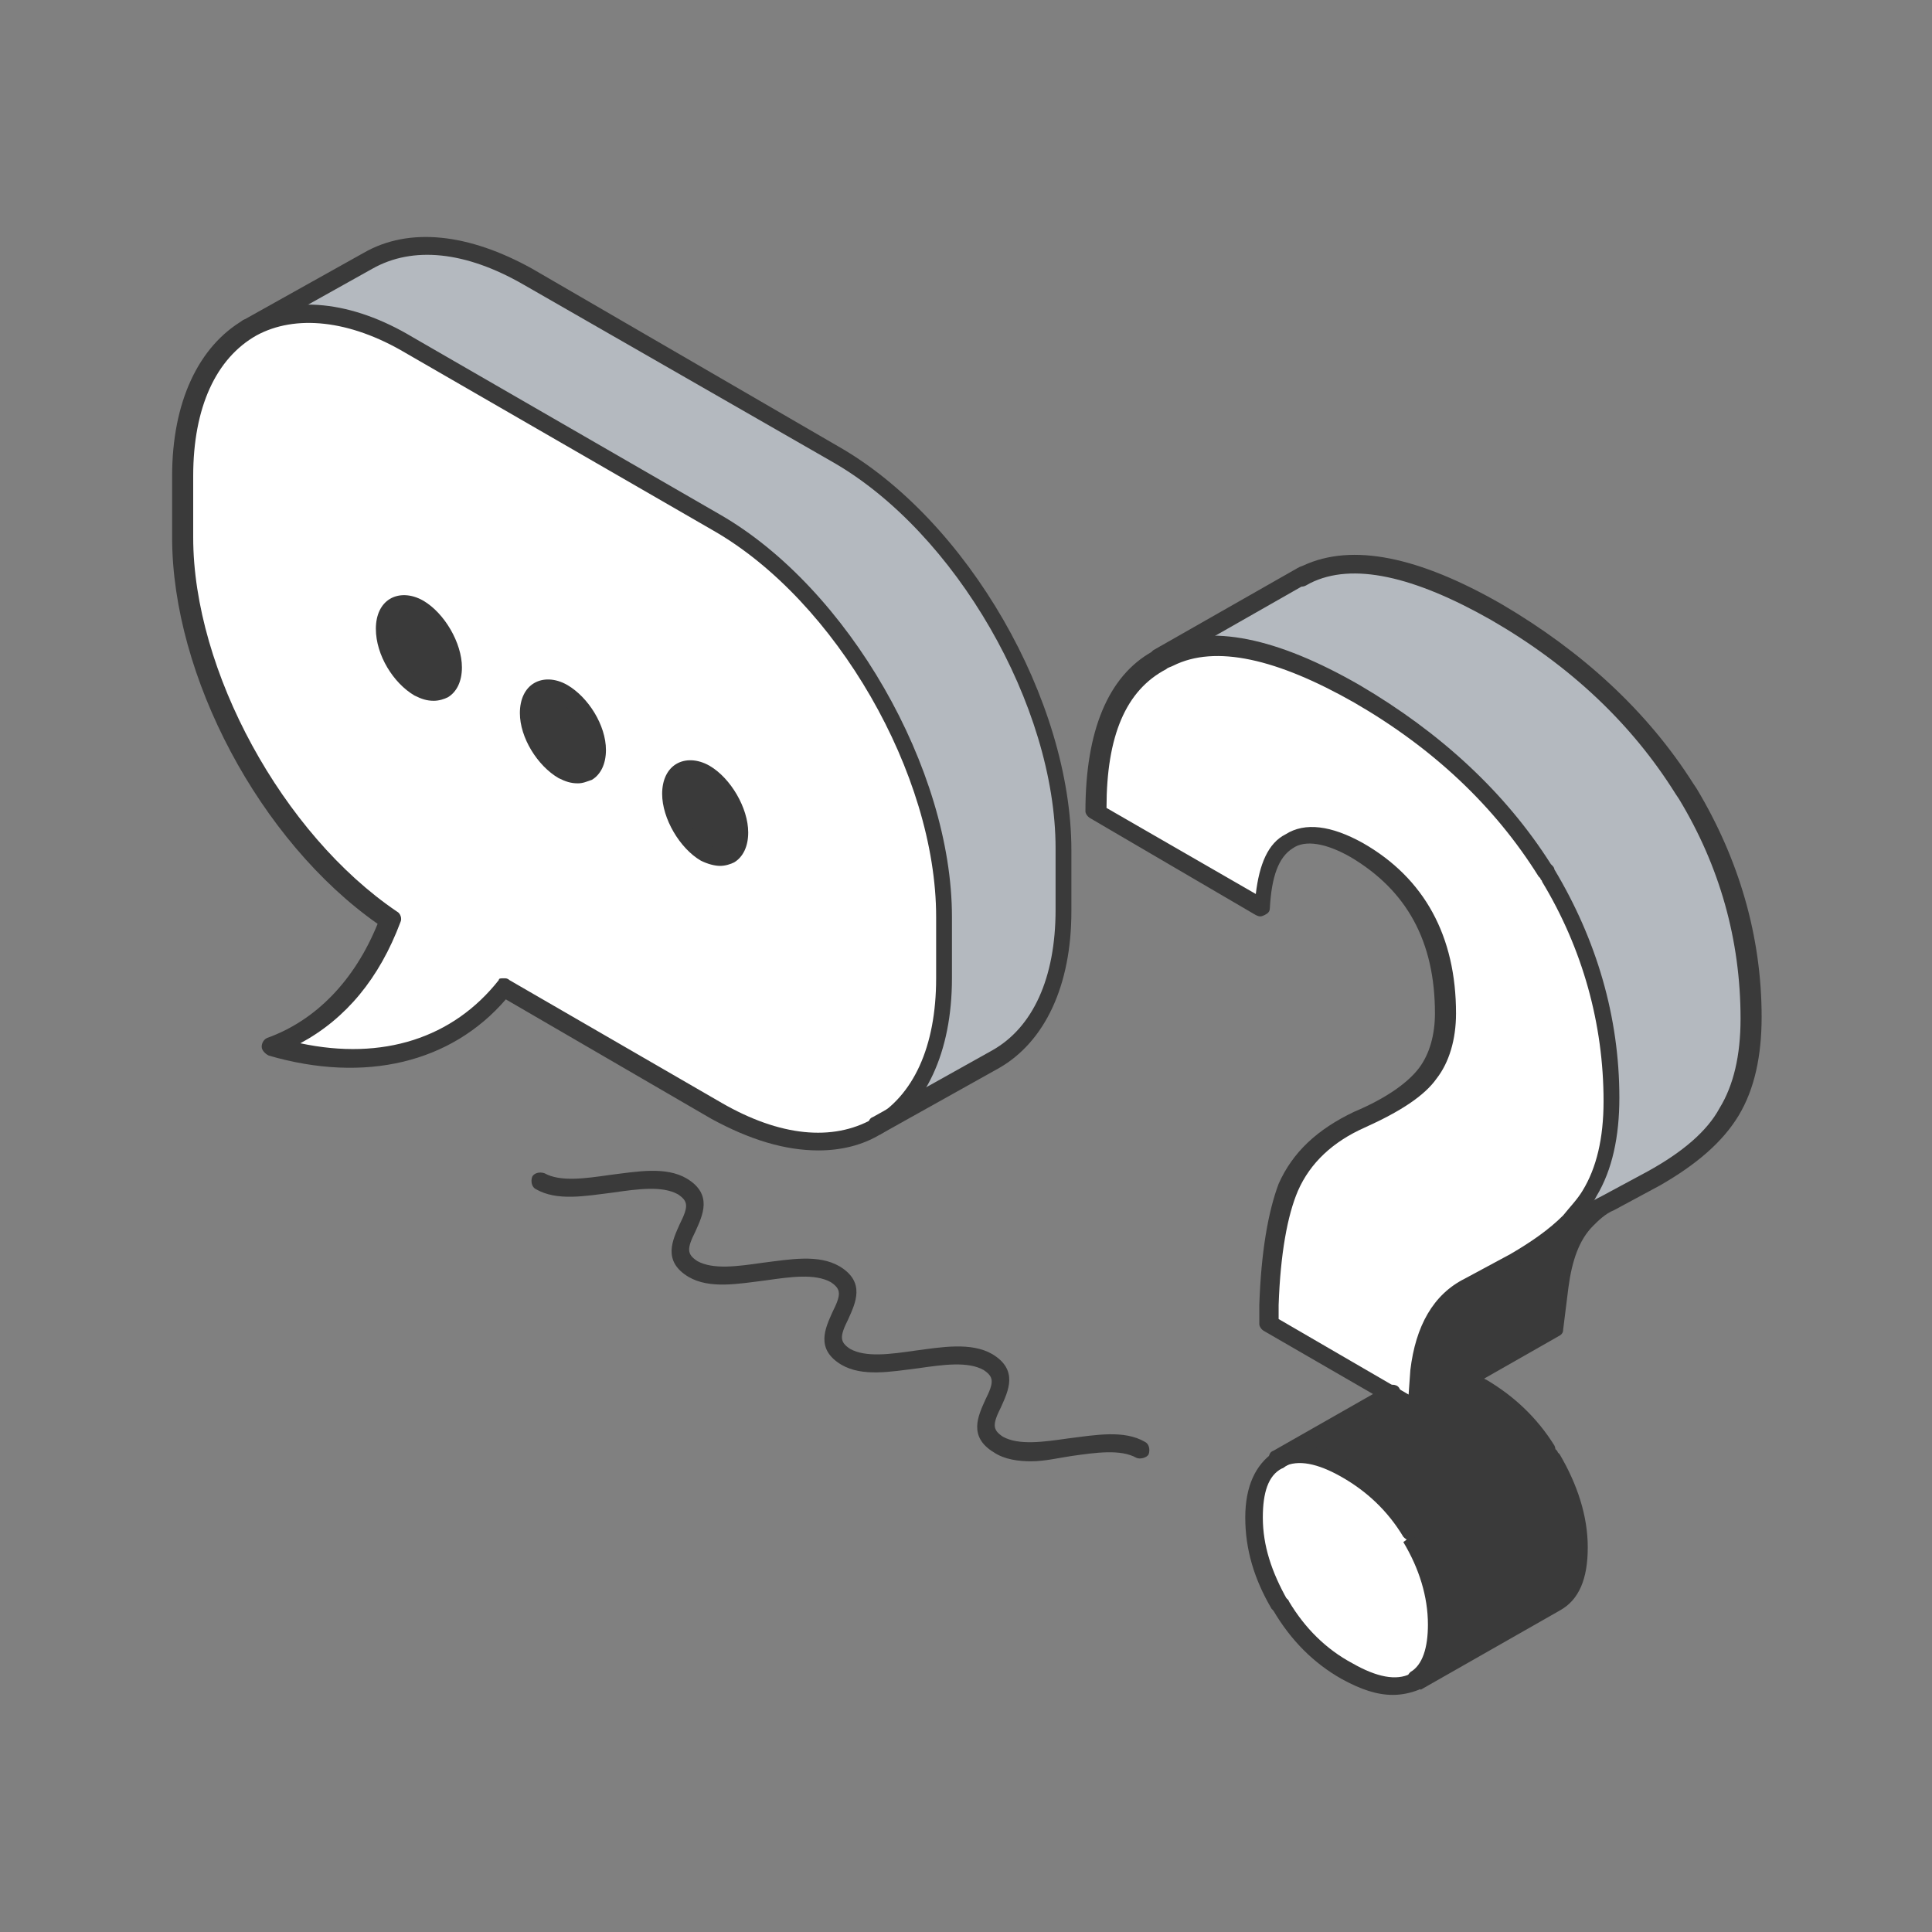 <?xml version="1.0" encoding="utf-8"?>
<!-- Generator: Adobe Illustrator 27.7.0, SVG Export Plug-In . SVG Version: 6.00 Build 0)  -->
<svg version="1.1" id="a" xmlns="http://www.w3.org/2000/svg" xmlns:xlink="http://www.w3.org/1999/xlink" x="0px" y="0px"
	 viewBox="0 0 110 110" style="enable-background:new 0 0 110 110;" xml:space="preserve">
<rect x="0" y="0" width="110" height="110" fill="#808080" stroke="none"/>
<style type="text/css">
	.st0{fill:#3A3A3A;}
	.st1{fill:#FFFFFF;}
	.st2{fill:#B4B9BF;}
</style>
<g>
	<g id="speech_bubble_00000005254150273799552930000009099634563075098293_">
		<g>
			<path class="st0" d="M40.2,44.1c1.1,0.6,1.9,2.1,1.9,3.3c0,1.2-0.9,1.7-1.9,1.1c-1.1-0.6-1.9-2.1-1.9-3.3
				C38.3,44,39.1,43.5,40.2,44.1z"/>
			<path class="st1" d="M53.7,52.2v3.5c0,4.2-1.5,7.1-3.9,8.4c-2.3,1.3-5.6,1.1-9.1-0.9l-12.1-7c-3,3.8-7.8,5-13.3,3.4
				c3-1.1,5.4-3.5,6.8-7.2c-6.6-4.5-11.8-13.9-11.8-21.8v-3.5c0-4.2,1.5-7.1,3.9-8.4l0.1-0.1c2.3-1.3,5.5-1,9,1l17.4,10.1
				C47.9,33.8,53.7,43.9,53.7,52.2z M42.1,47.4c0-1.2-0.9-2.7-1.9-3.3c-1.1-0.6-1.9-0.1-1.9,1.1c0,1.2,0.9,2.7,1.9,3.3
				C41.2,49.1,42.1,48.6,42.1,47.4z M33.9,42.7c0-1.2-0.9-2.7-1.9-3.3c-1.1-0.6-1.9-0.1-1.9,1.1c0,1.2,0.9,2.7,1.9,3.3
				C33.1,44.4,33.9,43.9,33.9,42.7z M25.8,38c0-1.2-0.9-2.7-1.9-3.3c-1.1-0.6-1.9-0.1-1.9,1.1c0,1.2,0.9,2.7,1.9,3.3
				C24.9,39.7,25.8,39.2,25.8,38z"/>
			<path class="st0" d="M32,39.4c1.1,0.6,1.9,2.1,1.9,3.3c0,1.2-0.9,1.7-1.9,1.1c-1.1-0.6-1.9-2.1-1.9-3.3
				C30.1,39.3,31,38.8,32,39.4z"/>
			<path class="st0" d="M23.9,34.7c1.1,0.6,1.9,2.1,1.9,3.3c0,1.2-0.9,1.7-1.9,1.1C22.8,38.5,22,37,22,35.8
				C22,34.6,22.8,34.1,23.9,34.7z"/>
			<path class="st2" d="M60.5,51.9c0,4.2-1.5,7.1-3.9,8.4l-6.8,3.8c2.4-1.3,3.9-4.3,3.9-8.4v-3.5c0-8.3-5.8-18.3-13-22.5L23.3,19.6
				c-3.5-2-6.7-2.3-9-1l6.7-3.8c2.3-1.3,5.6-1.1,9.1,0.9l17.4,10.1c7.2,4.1,13,14.2,13,22.5V51.9z"/>
		</g>
		<g>
			<path class="st0" d="M46.6,65.5c-1.9,0-3.9-0.6-6.1-1.8l-11.7-6.8c-3.1,3.6-8,4.8-13.5,3.2c-0.2-0.1-0.4-0.3-0.4-0.5
				c0-0.2,0.1-0.4,0.3-0.5c2.8-1,5-3.3,6.3-6.5c-6.7-4.7-11.7-14.1-11.7-22v-3.5c0-4.2,1.5-7.4,4.1-8.9c0,0,0,0,0,0c0,0,0,0,0.1,0
				c2.6-1.4,6-1.1,9.5,1L41,29.3c7.3,4.2,13.2,14.5,13.2,22.9v3.5c0,4.2-1.5,7.4-4.1,8.9C49.1,65.2,47.9,65.5,46.6,65.5z M28.7,55.7
				c0.1,0,0.2,0,0.3,0.1l12.1,7c3.3,1.9,6.3,2.2,8.6,0.9c2.3-1.3,3.6-4.1,3.6-8v-3.5c0-8.1-5.7-18-12.7-22L23.1,20.1
				c-3.2-1.9-6.3-2.2-8.5-1c0,0,0,0,0,0c0,0,0,0,0,0c-2.3,1.3-3.6,4.1-3.6,8v3.5c0,7.6,5.1,16.9,11.6,21.3c0.2,0.1,0.3,0.4,0.2,0.6
				c-1.2,3.2-3.1,5.5-5.7,6.9c4.7,1,8.7-0.3,11.3-3.6C28.4,55.7,28.5,55.7,28.7,55.7z"/>
			<path class="st0" d="M24.7,39.9c-0.4,0-0.7-0.1-1.1-0.3c-1.2-0.7-2.2-2.3-2.2-3.8c0-0.8,0.3-1.4,0.8-1.7c0.5-0.3,1.2-0.3,1.9,0.1
				c1.2,0.7,2.2,2.4,2.2,3.8c0,0.8-0.3,1.4-0.8,1.7C25.3,39.8,25,39.9,24.7,39.9z M23,34.9c-0.1,0-0.2,0-0.2,0.1
				c-0.2,0.1-0.3,0.4-0.3,0.8c0,1,0.8,2.4,1.7,2.9c0.3,0.2,0.6,0.2,0.8,0.1c0.2-0.1,0.3-0.4,0.3-0.8l0,0c0-1-0.8-2.4-1.7-2.9
				C23.4,35,23.2,34.9,23,34.9z"/>
			<path class="st0" d="M32.9,44.6c-0.4,0-0.7-0.1-1.1-0.3c-1.2-0.7-2.2-2.3-2.2-3.7c0-0.8,0.3-1.4,0.8-1.7c0.5-0.3,1.2-0.3,1.9,0.1
				c1.2,0.7,2.2,2.3,2.2,3.7c0,0.8-0.3,1.4-0.8,1.7C33.4,44.5,33.2,44.6,32.9,44.6z M31.2,39.7c-0.1,0-0.2,0-0.2,0.1
				c-0.2,0.1-0.3,0.4-0.3,0.8c0,1,0.8,2.4,1.7,2.9c0.3,0.2,0.7,0.2,0.8,0.1c0.2-0.1,0.3-0.4,0.3-0.8c0-1-0.8-2.4-1.7-2.9
				C31.6,39.7,31.4,39.7,31.2,39.7z"/>
			<path class="st0" d="M41,49.3c-0.3,0-0.7-0.1-1.1-0.3c-1.2-0.7-2.2-2.4-2.2-3.8c0-0.8,0.3-1.4,0.8-1.7c0.5-0.3,1.2-0.3,1.9,0.1
				c1.2,0.7,2.2,2.4,2.2,3.8c0,0.8-0.3,1.4-0.8,1.7C41.6,49.2,41.3,49.3,41,49.3z M39.3,44.4c-0.1,0-0.2,0-0.2,0.1
				c-0.2,0.1-0.3,0.4-0.3,0.8c0,1,0.8,2.4,1.7,2.9c0.3,0.2,0.6,0.2,0.8,0.1c0.2-0.1,0.3-0.4,0.3-0.8c0-1-0.8-2.4-1.7-2.9
				C39.7,44.4,39.5,44.4,39.3,44.4z"/>
			<path class="st0" d="M49.9,64.6c-0.2,0-0.3-0.1-0.4-0.3c-0.1-0.2-0.1-0.6,0.2-0.7l6.8-3.8c2.3-1.3,3.6-4.1,3.6-8v-3.5
				c0-8.1-5.7-18-12.7-22L29.8,16.2c-3.3-1.9-6.3-2.2-8.6-0.9l-6.8,3.8c-0.2,0.1-0.6,0.1-0.7-0.2c-0.1-0.2-0.1-0.6,0.2-0.7l6.8-3.8
				c2.6-1.5,6-1.1,9.6,0.9l17.4,10.1C55.1,29.6,61,39.9,61,48.4v3.5c0,4.2-1.5,7.4-4.1,8.9l-6.8,3.8C50.1,64.6,50,64.6,49.9,64.6z"
				/>
		</g>
	</g>
	<g id="XMLID_00000029012700629232994670000007023594677078864538_">
		<g>
			<path class="st2" d="M99.7,58.1c0,2.1-0.4,3.9-1.2,5.3c-0.8,1.4-2.3,2.7-4.3,3.8l-2.6,1.4c-0.5,0.3-1,0.6-1.3,1l-0.7-0.1
				c0.5-0.5,0.9-1,1.2-1.5c0.8-1.4,1.2-3.2,1.2-5.3c0-4.6-1.3-8.8-3.6-12.8c-0.1-0.1-0.1-0.2-0.2-0.3c-2.5-4-6.1-7.4-10.7-10
				c-4.6-2.6-8.2-3.4-10.8-2.2c-0.2,0.1-0.3,0.2-0.5,0.2l7.8-4.5c0.2-0.1,0.3-0.2,0.5-0.3c2.6-1.2,6.2-0.5,10.8,2.2
				c4.6,2.7,8.2,6,10.7,10c0.1,0.1,0.1,0.2,0.2,0.3C98.5,49.3,99.7,53.5,99.7,58.1z"/>
			<path class="st1" d="M91.8,62.7c0,2.1-0.4,3.9-1.2,5.3c-0.3,0.5-0.7,1-1.2,1.5c-0.8,0.8-1.9,1.6-3.1,2.3l-2.6,1.4
				C81.9,74,81,75.6,80.8,78l-0.1,2.2l-8.3-4.8c0-0.4,0-0.7,0-1.1c0.1-3,0.4-5.2,1.1-6.7c0.7-1.7,2.1-2.9,4.1-3.8
				c2-0.9,3.3-1.8,3.9-2.7c0.7-0.9,1-2,1-3.4c0-4.2-1.7-7.3-5.1-9.3c-1.6-0.9-2.9-1.1-3.9-0.5c-1,0.6-1.5,1.9-1.5,3.9l-9.4-5.5
				c0-4.4,1.2-7.3,3.5-8.7l0,0c0.2-0.1,0.3-0.2,0.5-0.2c2.6-1.2,6.2-0.5,10.8,2.2c4.6,2.7,8.2,6,10.7,10c0.1,0.1,0.1,0.2,0.2,0.3
				C90.5,53.9,91.8,58.1,91.8,62.7z"/>
			<path class="st0" d="M89.4,69.5l0.7,0.1c-0.8,0.9-1.3,2.2-1.5,3.8l-0.1,2.2l-7.9,4.5l0.1-2.2c0.2-2.3,1.2-3.9,2.8-4.8l2.6-1.4
				C87.5,71.1,88.6,70.3,89.4,69.5z"/>
			<path class="st0" d="M89.8,87.9c0,1.6-0.5,2.7-1.4,3.2l-7.8,4.5c0.8-0.5,1.3-1.6,1.3-3.1c0-1.7-0.5-3.3-1.5-5c0,0,0-0.1-0.1-0.1
				l-0.1-0.1c-1-1.5-2.2-2.7-3.6-3.6c-1.5-0.9-2.8-1.1-3.8-0.6l6.4-3.7l1.4,0.8l2.8-1.6c0.3,0.1,0.7,0.3,1.1,0.5
				c1.5,0.8,2.7,2,3.6,3.6l0.1,0.1c0,0,0,0.1,0.1,0.1C89.3,84.6,89.8,86.2,89.8,87.9z"/>
			<path class="st1" d="M81.9,92.4c0,1.5-0.4,2.6-1.3,3.1l-0.1,0.1c0,0,0,0-0.1,0c-1,0.5-2.2,0.3-3.8-0.6c-1.5-0.9-2.8-2.1-3.7-3.7
				l-0.1-0.1c-1-1.6-1.4-3.3-1.4-4.9c0-1.6,0.5-2.7,1.4-3.2l0.1,0c1-0.5,2.3-0.3,3.8,0.6c1.5,0.8,2.7,2,3.6,3.6l0.1,0.1
				c0,0,0,0.1,0.1,0.1C81.4,89.1,81.9,90.8,81.9,92.4z"/>
		</g>
		<g>
			<path class="st0" d="M88.1,83.2c-0.2,0-0.3-0.1-0.4-0.2c-0.9-1.5-2.1-2.6-3.5-3.4c-0.3-0.2-0.7-0.4-1-0.5
				c-0.3-0.1-0.4-0.4-0.3-0.7c0.1-0.3,0.4-0.4,0.7-0.3c0.4,0.1,0.7,0.3,1.1,0.5c1.5,0.9,2.8,2.1,3.8,3.7c0.1,0.2,0.1,0.5-0.2,0.7
				C88.3,83.1,88.2,83.2,88.1,83.2z"/>
			<path class="st0" d="M80.6,80.7c-0.1,0-0.2,0-0.3-0.1L72,75.8c-0.2-0.1-0.3-0.3-0.3-0.4c0-0.4,0-0.7,0-1.1c0.1-3,0.5-5.3,1.1-6.9
				c0.8-1.8,2.2-3.1,4.3-4.1c1.9-0.8,3.1-1.7,3.7-2.5c0.6-0.8,0.9-1.9,0.9-3.1c0-4.1-1.6-7-4.8-8.9c-1.4-0.8-2.6-1-3.3-0.5
				c-0.8,0.5-1.2,1.6-1.3,3.4c0,0.2-0.1,0.3-0.3,0.4c-0.2,0.1-0.3,0.1-0.5,0l-9.4-5.5c-0.2-0.1-0.3-0.3-0.3-0.4
				c0-4.6,1.3-7.7,3.8-9.1c0,0,0,0,0,0c0,0,0,0,0,0c0.2-0.1,0.3-0.2,0.5-0.3c2.8-1.3,6.6-0.5,11.3,2.2c4.6,2.7,8.3,6.1,10.9,10.2
				l0.1,0.1c0.1,0.1,0.1,0.2,0.1,0.2c2.4,4,3.7,8.4,3.7,13c0,2.2-0.4,4.1-1.3,5.6c-0.3,0.6-0.8,1.1-1.3,1.6
				c-0.8,0.8-1.9,1.6-3.3,2.4l-2.6,1.4c-1.5,0.8-2.3,2.2-2.6,4.4l-0.1,2.2c0,0.2-0.1,0.3-0.3,0.4C80.8,80.7,80.7,80.7,80.6,80.7z
				 M72.8,75.1l7.4,4.3l0.1-1.4c0.3-2.5,1.3-4.3,3.1-5.2l2.6-1.4c1.2-0.7,2.2-1.4,3-2.2c0.4-0.5,0.8-0.9,1.1-1.4
				c0.8-1.3,1.2-3,1.2-5.1c0-4.4-1.2-8.7-3.5-12.5c0-0.1-0.1-0.1-0.1-0.2l-0.1-0.1c-2.5-4-6-7.3-10.5-9.9c-4.4-2.5-7.9-3.3-10.3-2.1
				c-0.2,0.1-0.3,0.1-0.4,0.2c0,0,0,0,0,0c0,0,0,0,0,0C64.1,39.3,63,41.9,63,46l8.5,4.9c0.2-1.7,0.7-2.9,1.7-3.4
				c1.1-0.7,2.6-0.5,4.4,0.5c3.5,2,5.3,5.3,5.3,9.7c0,1.5-0.4,2.8-1.1,3.7c-0.7,1-2.1,1.9-4.1,2.8c-1.8,0.8-3.1,2-3.8,3.6
				c-0.6,1.4-1,3.6-1.1,6.5C72.8,74.6,72.8,74.8,72.8,75.1z"/>
			<path class="st0" d="M79.3,96.5c-0.9,0-1.8-0.3-2.9-0.9c-1.6-0.9-2.9-2.2-3.9-3.9c-0.1-0.2-0.1-0.6,0.2-0.7
				c0.2-0.1,0.6-0.1,0.7,0.2c0.9,1.5,2.1,2.7,3.6,3.5c1.4,0.8,2.5,1,3.3,0.6c0.2-0.2,0.6-0.1,0.7,0.1c0.2,0.2,0.1,0.5-0.1,0.7
				c0,0-0.1,0.1-0.1,0.1C80.3,96.4,79.8,96.5,79.3,96.5z"/>
			<path class="st0" d="M80.6,96.1c-0.2,0-0.3-0.1-0.4-0.2c-0.2-0.2-0.1-0.5,0.1-0.7c0.7-0.4,1-1.4,1-2.7c0-1.6-0.5-3.2-1.4-4.7
				c0,0,0,0,0,0c0,0,0,0,0,0l0.4-0.3l0.4-0.3l-0.4,0.3l0.4-0.3c0,0,0.1,0.1,0.1,0.1c1,1.7,1.5,3.5,1.5,5.2c0,1.7-0.5,2.9-1.5,3.6
				C80.8,96.1,80.7,96.1,80.6,96.1z"/>
			<path class="st0" d="M80.3,87.7c-0.2,0-0.3-0.1-0.4-0.2c-0.9-1.5-2.1-2.6-3.5-3.4c-1.4-0.8-2.5-1-3.3-0.6c-0.2,0.1-0.6,0-0.7-0.2
				c-0.1-0.2,0-0.6,0.2-0.7c1.2-0.6,2.6-0.4,4.3,0.6c1.5,0.9,2.8,2.1,3.8,3.7c0.1,0.2,0.1,0.5-0.2,0.7
				C80.4,87.7,80.4,87.7,80.3,87.7z"/>
			<path class="st0" d="M72.8,91.8c-0.2,0-0.3-0.1-0.4-0.2c-1-1.7-1.5-3.4-1.5-5.2c0-1.8,0.6-3,1.6-3.7c0.2-0.1,0.6-0.1,0.7,0.2
				c0.1,0.2,0.1,0.6-0.2,0.7c-0.8,0.4-1.1,1.4-1.1,2.8c0,1.6,0.5,3.1,1.4,4.7c0.1,0.2,0.1,0.6-0.2,0.7C73,91.8,72.9,91.8,72.8,91.8z
				"/>
			<path class="st0" d="M80.6,80.7c-0.2,0-0.3-0.1-0.4-0.3c-0.1-0.2-0.1-0.6,0.2-0.7l7.6-4.4l0.1-2c0.2-1.7,0.7-3.1,1.6-4.1
				c0.4-0.5,0.9-0.8,1.5-1.1l2.6-1.4c2-1.1,3.4-2.3,4.1-3.6c0.8-1.3,1.2-3,1.2-5.1c0-4.5-1.2-8.7-3.5-12.5l-0.2-0.3
				c-2.5-4-6-7.3-10.5-9.9c-4.4-2.5-7.9-3.3-10.3-2.1c-0.2,0.1-0.3,0.2-0.5,0.2l-7.9,4.5c-0.2,0.1-0.6,0-0.7-0.2
				c-0.1-0.2,0-0.6,0.2-0.7l7.9-4.5c0.2-0.1,0.3-0.2,0.6-0.3c2.8-1.3,6.6-0.5,11.3,2.2c4.6,2.7,8.3,6.1,10.9,10.2l0.2,0.3
				c2.4,4,3.7,8.4,3.7,13c0,2.2-0.4,4.1-1.3,5.6c-0.9,1.5-2.4,2.8-4.5,4l-2.6,1.4c-0.5,0.2-0.9,0.6-1.2,0.9c-0.8,0.8-1.2,2-1.4,3.5
				L89,75.7c0,0.2-0.1,0.3-0.3,0.4l-7.9,4.5C80.8,80.7,80.7,80.7,80.6,80.7z"/>
			<path class="st0" d="M80.5,96.2c-0.2,0-0.3-0.1-0.4-0.2c-0.1-0.2-0.1-0.6,0.2-0.7l7.9-4.5c0.7-0.4,1.1-1.4,1.1-2.8
				c0-1.6-0.5-3.2-1.4-4.7l0,0c0,0,0-0.1-0.1-0.1c-0.1-0.2-0.1-0.6,0.2-0.7c0.2-0.1,0.6-0.1,0.7,0.2l0.1,0.1c1,1.7,1.6,3.5,1.6,5.3
				c0,1.8-0.5,3-1.6,3.6l-7.9,4.5C80.7,96.1,80.6,96.2,80.5,96.2z"/>
			<path class="st0" d="M72.7,83.6c-0.2,0-0.3-0.1-0.4-0.3c-0.1-0.2-0.1-0.6,0.2-0.7l6.5-3.7c0.2-0.1,0.6-0.1,0.7,0.2
				c0.1,0.2,0.1,0.6-0.2,0.7L73,83.6C72.9,83.6,72.8,83.6,72.7,83.6z"/>
		</g>
	</g>
	<path class="st0" d="M58.7,83.2c-0.7,0-1.5-0.1-2.1-0.5c-1.5-0.9-0.9-2.1-0.5-3c0.5-1,0.5-1.3-0.1-1.7c-0.9-0.5-2.3-0.3-3.7-0.1
		c-1.6,0.2-3.2,0.5-4.4-0.2c-1.5-0.9-0.9-2.1-0.5-3c0.5-1,0.5-1.3-0.1-1.7c-0.9-0.5-2.3-0.3-3.7-0.1c-1.6,0.2-3.2,0.5-4.4-0.2
		c-1.5-0.9-0.9-2.1-0.5-3c0.5-1,0.5-1.3-0.1-1.7c-0.9-0.5-2.3-0.3-3.7-0.1c-1.6,0.2-3.2,0.5-4.4-0.2c-0.2-0.1-0.3-0.4-0.2-0.7
		c0.1-0.2,0.4-0.3,0.7-0.2c0.9,0.5,2.3,0.3,3.7,0.1c1.6-0.2,3.2-0.5,4.4,0.2c1.5,0.9,0.9,2.1,0.5,3c-0.5,1-0.5,1.3,0.1,1.7
		c0.9,0.5,2.3,0.3,3.7,0.1c1.6-0.2,3.2-0.5,4.4,0.2c1.5,0.9,0.9,2.1,0.5,3c-0.5,1-0.5,1.3,0.1,1.7c0.9,0.5,2.3,0.3,3.7,0.1
		c1.5-0.2,3.2-0.5,4.4,0.2c1.5,0.9,0.9,2.1,0.5,3c-0.5,1-0.5,1.3,0.1,1.7c0.9,0.5,2.3,0.3,3.7,0.1c1.6-0.2,3.2-0.5,4.4,0.2
		c0.2,0.1,0.3,0.4,0.2,0.7c-0.1,0.2-0.5,0.3-0.7,0.2c-0.9-0.5-2.3-0.3-3.7-0.1C60.3,83,59.5,83.2,58.7,83.2z"/>
</g>
</svg>
